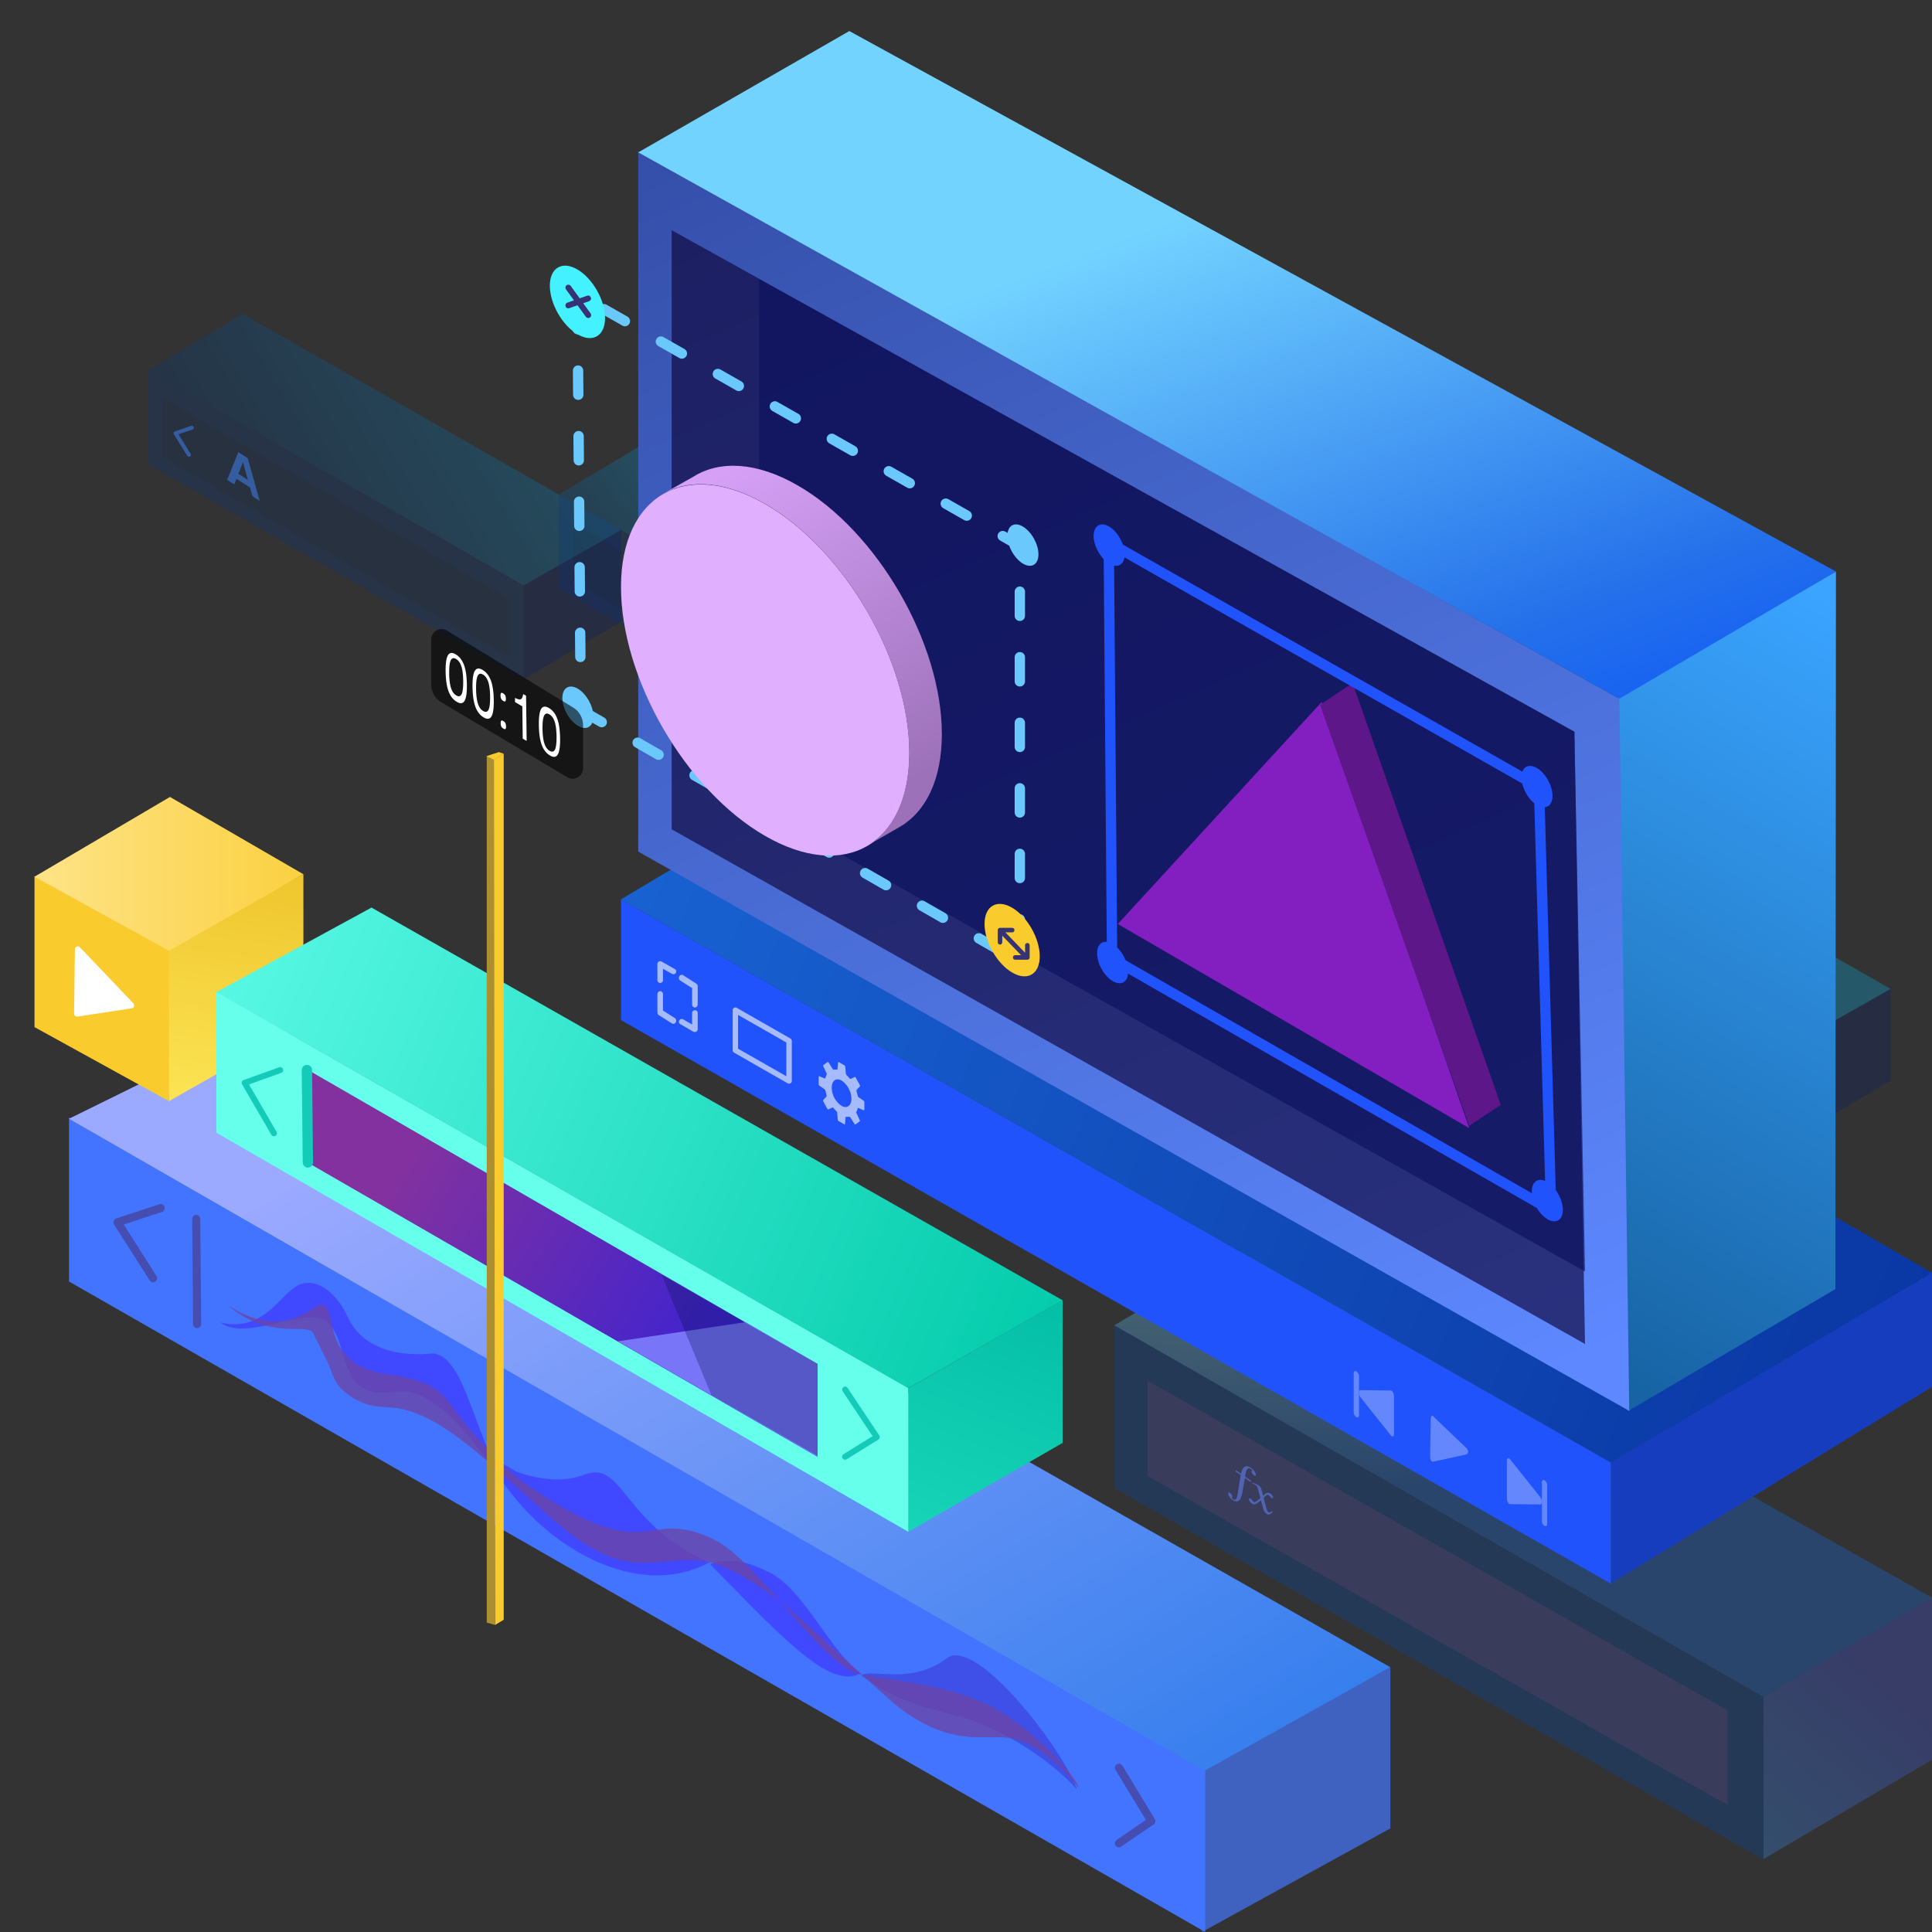 <svg width="560" height="560" viewBox="0 0 560 560" xmlns="http://www.w3.org/2000/svg">
    <rect x="0" y="0" width="560" height="560" fill="#333333" stroke="none"/>
    <defs>
        <linearGradient x1="70.762%" y1="34.012%" x2="23.033%" y2="120.857%" id="a">
            <stop stop-color="#4154DC" offset="0%"/>
            <stop stop-color="#3590EF" offset="100%"/>
        </linearGradient>
        <linearGradient x1="46.972%" y1="16.745%" x2="44.244%" y2="55.464%" id="b">
            <stop stop-color="#73D3FF" offset="0%"/>
            <stop stop-color="#176FE8" offset="100%"/>
        </linearGradient>
        <linearGradient x1="118.271%" y1="17.077%" x2="-17.445%" y2="63.54%" id="c">
            <stop stop-color="#00C0FF" offset="0%"/>
            <stop stop-color="#011155" offset="100%"/>
            <stop stop-color="#011155" offset="100%"/>
        </linearGradient>
        <linearGradient x1="50%" y1="33.51%" x2="-17.445%" y2="63.54%" id="d">
            <stop stop-color="#00C0FF" offset="0%"/>
            <stop stop-color="#011155" offset="100%"/>
            <stop stop-color="#011155" offset="100%"/>
        </linearGradient>
        <linearGradient x1="-109.262%" y1="18.507%" x2="155.117%" y2="81.919%" id="e">
            <stop stop-color="#268BFF" offset="0%"/>
            <stop stop-color="#03228C" offset="100%"/>
        </linearGradient>
        <linearGradient x1="57.816%" y1="-2.218%" x2="31.936%" y2="171.626%" id="f">
            <stop stop-color="#3AA4FF" offset="0%"/>
            <stop stop-color="#003968" offset="100%"/>
        </linearGradient>
        <linearGradient x1="65.758%" y1="106.091%" x2="7.713%" y2="-60.743%" id="g">
            <stop stop-color="#5D88FF" offset="0%"/>
            <stop stop-color="#223582" offset="100%"/>
        </linearGradient>
        <linearGradient x1="43.115%" y1="29.113%" x2="104.102%" y2="118.114%" id="h">
            <stop stop-color="#73D3FF" offset="0%"/>
            <stop stop-color="#2571EA" offset="61.479%"/>
            <stop stop-color="#0049FF" offset="100%"/>
        </linearGradient>
        <linearGradient x1="25.358%" y1="88.992%" x2="64.024%" y2="-2.722%" id="i">
            <stop stop-color="#9D71B9" offset="0%"/>
            <stop stop-color="#D5A0F6" offset="100%"/>
        </linearGradient>
        <linearGradient x1="24.263%" y1="13.375%" x2="108.961%" y2="91.616%" id="j">
            <stop stop-color="#9BA9FF" offset="0%"/>
            <stop stop-color="#2D7BEC" offset="100%"/>
        </linearGradient>
        <linearGradient x1="56.893%" y1="115.219%" x2="68.877%" y2="-24.59%" id="k">
            <stop stop-color="#FDE757" offset="0%"/>
            <stop stop-color="#ECBF25" offset="100%"/>
        </linearGradient>
        <linearGradient x1="-24.367%" y1="7.297%" x2="129.846%" y2="7.297%" id="l">
            <stop stop-color="#FFE899" offset="0%"/>
            <stop stop-color="#FACB2C" offset="100%"/>
        </linearGradient>
        <linearGradient x1="22.719%" y1="126.718%" x2="66.735%" y2="-35.489%" id="m">
            <stop stop-color="#1AD8BA" offset="0%"/>
            <stop stop-color="#00BAA3" offset="100%"/>
        </linearGradient>
        <linearGradient x1="110.151%" y1="63.495%" x2="-22.462%" y2="31.081%" id="n">
            <stop stop-color="#00CAA9" offset="0%"/>
            <stop stop-color="#65FFEC" offset="100%"/>
        </linearGradient>
        <linearGradient x1="92.141%" y1="71.345%" x2="14.324%" y2="35.397%" id="o">
            <stop stop-color="#2E02D3" offset="0%"/>
            <stop stop-color="#861594" offset="100%"/>
        </linearGradient>
    </defs>
    <g fill="none" fill-rule="evenodd">
        <g opacity=".312">
            <path fill="url(#a)" d="M188.123 135.828v47.05L237 154.075v-47.046z" transform="translate(323 356)"/>
            <path fill="#0048A0" d="M323 431.326 511.123 539v-47.152L323 383.95z"/>
            <path fill="#4650B5" d="m332.624 427.852 168.157 95.36v-27.43l-168.157-95.585z"/>
            <path fill="url(#b)" d="M47.326 0 0 28.155l188.123 107.673L237 107.088z" transform="translate(323 356)"/>
        </g>
        <g opacity=".27">
            <path fill="#021B6D" d="M151.746 169.676v27.254L180 180.245v-27.25z"/>
            <path fill="#07337D" d="M43 134.632 151.746 197v-27.312L43 107.19z"/>
            <path fill="url(#c)" d="M27.357 0 0 16.308l108.746 62.368L137 62.637z" transform="translate(43 91)"/>
            <path fill="#092B63" d="m47.173 132.508 100.65 58.1V173.68l-100.65-58.23z"/>
        </g>
        <g opacity=".546">
            <path stroke="#3F80EE" stroke-width="1.146" stroke-linecap="round" stroke-linejoin="round" d="m55.598 123.978-4.724 1.584 3.898 6.268"/>
            <path d="m67.894 140.415.639-1.647 3.922 2.528.7 2.51 2.127 1.372-3.493-12.393-2.7-1.74-3.256 8.042 2.06 1.328zm3.952-1.321-2.745-1.77 1.328-3.334 1.417 5.104z" fill="#3F80EE" fill-rule="nonzero"/>
        </g>
        <g opacity=".27">
            <path fill="#021B6D" d="M270.746 205.676v27.254L299 216.245v-27.25z"/>
            <path fill="#07337D" d="M162 170.632 270.746 233v-27.312L162 143.19z"/>
            <path fill="url(#d)" d="M27.357 0 0 16.308l108.746 62.368L137 62.637z" transform="translate(162 127)"/>
            <path fill="#092B63" d="m166.173 168.508 100.65 58.1V209.68l-100.65-58.23z"/>
        </g>
        <g opacity=".27">
            <path fill="#021B6D" d="M519.746 302.676v27.254L548 313.245v-27.25z"/>
            <path fill="#07337D" d="M411 267.632 519.746 330v-27.312L411 240.19z"/>
            <path fill="url(#d)" d="M27.357 0 0 16.308l108.746 62.368L137 62.637z" transform="translate(411 224)"/>
            <path fill="#092B63" d="m415.173 265.508 100.65 58.1V306.68l-100.65-58.23z"/>
        </g>
        <path stroke="#6487FE" stroke-width="1.457" stroke-linecap="round" stroke-linejoin="round" d="m131 310 4 7.07-4 2.93"/>
        <path fill="#173DBF" d="m466.862 423.882.023 35.118L560 402.002v-33.323z"/>
        <path fill="#2153FD" d="M180 295.679 466.885 459v-35.133L180 260.683z"/>
        <path fill="url(#e)" d="M94.952 0 0 56.683l286.885 163.231L380 164.927z" transform="translate(180 204)"/>
        <g fill-rule="nonzero">
            <path d="m414.71 411.139-.191 10.918c-.014.787.19 1.633.87 1.633l9.391-2.057c1.009-.177 1.009-1.395.037-2.107l-9.202-8.817c-.425-.6-.892-.357-.906.43zM404.055 415.57v-10.904c0-.788-.463-1.621-.898-1.621l-8.793-.104c-.585 0-.585 1.383 0 2.112l8.793 11.007c.435.55.898.298.898-.49z" fill="#6487FE"/>
            <path d="M393.138 410.74c.437.238.78 0 .78-.569v-11.256a1.73 1.73 0 0 0-.78-1.405c-.42-.24-.763 0-.763.553v11.256c.006.563.289 1.09.763 1.42zM436.783 434.37v-10.924c0-.788.462-1.026.898-.49l8.793 11.012c.585.729.585 2.113 0 2.113l-8.793-.09c-.436-.014-.898-.848-.898-1.622z" fill="#6487FE"/>
            <path d="M447.692 442.311a1.744 1.744 0 0 1-.763-1.488V429.62c0-.536.342-.789.763-.55.474.322.758.842.764 1.398v11.203c0 .625-.343.863-.764.64z" fill="#6487FE"/>
            <path d="M228.71 314.116a.845.845 0 0 0 .407-.111.803.803 0 0 0 .391-.68v-11.612a.817.817 0 0 0-.391-.694l-15.548-8.893a.818.818 0 0 0-.798 0 .776.776 0 0 0-.406.68v11.612a.79.79 0 0 0 .406.694l15.548 8.893c.12.068.254.106.392.11zm-.783-11.945v9.78l-13.994-7.977v-9.795l13.994 7.992zM201.424 292.022c.448 0 .811-.399.811-.89v-5.255a.895.895 0 0 0-.398-.766l-3.83-2.44a.757.757 0 0 0-.82.006.92.92 0 0 0-.406.782c.002.321.16.617.414.776l3.417 2.174v4.69c-.004.241.08.474.232.647.152.173.36.272.58.276zM191.358 284.92a.805.805 0 0 0 .811-.798v-3.32l2.619 1.485a.822.822 0 0 0 1.11-.309.797.797 0 0 0-.314-1.093l-3.813-2.172a.837.837 0 0 0-.811 0 .783.783 0 0 0-.413.687v4.708c0 .444.36.805.811.813zM195.19 296.754a.762.762 0 0 0 .698-.456.943.943 0 0 0 .086-.676.855.855 0 0 0-.385-.535l-3.418-2.185v-4.718a.93.93 0 0 0-.234-.638.76.76 0 0 0-.578-.258c-.448 0-.812.401-.812.896v5.284c0 .32.159.616.413.77l3.831 2.437c.125.063.262.09.4.08zM201.423 299.114a.787.787 0 0 0 .583-.227.771.771 0 0 0 .229-.577v-4.709a.786.786 0 0 0-.239-.563.802.802 0 0 0-.573-.226.808.808 0 0 0-.811.79v3.355l-2.606-1.495a.826.826 0 0 0-.82.005.81.81 0 0 0 .009 1.405l3.83 2.2c.126.05.264.064.398.042zM250.362 321.81l-1.538-.647a.162.162 0 0 0-.134.007.152.152 0 0 0-.08.103 3.937 3.937 0 0 1-.398.991c-.02.16.01.323.085.468l.869 1.885c.1.192.114.385 0 .426l-1.24.908s-.199-.068-.298-.247l-1.083-1.72c-.114-.179-.27-.303-.342-.289a3.125 3.125 0 0 1-.94 0c-.085 0-.157.069-.17.179l-.172 1.899a.123.123 0 0 1-.064.114.132.132 0 0 1-.135-.004l-1.681-.95a.478.478 0 0 1-.214-.357l-.156-2.023a.815.815 0 0 0-.228-.454 9.75 9.75 0 0 1-.812-.88c-.114-.152-.27-.248-.328-.22l-1.253.605s-.2-.097-.3-.29l-1.082-2.008c-.1-.179-.142-.372-.085-.427l.997-1.06v-.426a13.246 13.246 0 0 1-.328-1.238.765.765 0 0 0-.256-.426l-1.496-1.046a.517.517 0 0 1-.2-.372v-2.201c0-.138.086-.206.172-.165l1.552.646c.044.013.09.009.13-.012.04-.02.07-.056.084-.098a4.54 4.54 0 0 1 .384-.99.748.748 0 0 0-.085-.482l-.869-1.871c-.085-.193-.114-.385 0-.427l1.254-.908s.185.07.299.234l1.082 1.734c.114.179.257.303.328.289.31-.055.63-.055.94 0 .085 0 .17-.069.185-.18l.157-1.898a.137.137 0 0 1 .075-.112.147.147 0 0 1 .138.002l1.681.936a.49.49 0 0 1 .2.371l.17 2.023c.029.17.108.327.228.454.293.274.564.568.812.88.114.138.257.248.328.207l1.24-.592c.07 0 .199.096.298.29l1.097 1.994c.1.193.143.385.086.44l-.998 1.046v.44c.143.405.257.82.342 1.239a.79.79 0 0 0 .242.426l1.51 1.046c.108.097.175.23.186.371v2.174c-.015.152-.086.234-.186.193zm-3.575-3.343c-.038-2.092-1.093-4.045-2.849-5.27-1.58-.88-2.848 0-2.848 2.091.026 2.091 1.085 4.044 2.848 5.256 1.567.88 2.85-.055 2.85-2.077z" fill="#A6BAFE"/>
        </g>
        <path fill="url(#f)" d="m284.048 192.678 2.887 207.3L347 364.638l.16-207.976z" transform="translate(185 9)"/>
        <path fill="url(#g)" d="m0 237.84 287.25 162.121-2.87-206.44L0 34.878z" transform="translate(185 9)"/>
        <path fill="#10063B" opacity=".659" d="m194.685 240.374 264.733 149.18-3.075-177.454L194.685 66.72z"/>
        <path fill="#0D125E" opacity=".659" d="m220.042 234.3 239.376 134.244-3.075-156.444L220.042 80.896z"/>
        <path fill="url(#h)" d="M61.18 0 0 35.165l284.38 158.357 62.78-36.86z" transform="translate(185 9)"/>
        <path fill="#831FC1" d="m324 267.828 59.09-64.342L425.87 327z"/>
        <path fill="#5D1789" d="m382.623 204.312 9.434-6.312L435 320.248l-9.131 6.071z"/>
        <path d="m168.343 205.825 127.262 72.974V158.2l-128.23-72.953.968 120.579z" stroke="#6AC8FD" stroke-width="3" stroke-linecap="round" stroke-dasharray="7,12"/>
        <path d="M167.375 78.11c-4.418-2.592-8-.49-8 4.695 0 5.184 3.582 11.493 8 14.082 4.418 2.598 8 .49 8-4.694 0-5.185-3.582-11.49-8-14.083z" fill="#43F1FF"/>
        <path d="M293.375 263.11c-4.418-2.592-8-.49-8 4.695 0 5.184 3.582 11.493 8 14.082 4.418 2.598 8 .49 8-4.694 0-5.185-3.582-11.49-8-14.083z" fill="#FACB2C"/>
        <g stroke="#353374" stroke-linecap="round" stroke-linejoin="round" stroke-width="1.69">
            <path d="m164.734 83.366 5.766 7.964M170.46 86.508l-5.726 2.019"/>
        </g>
        <g fill-rule="nonzero">
            <path d="M263.594 218.251c0-26.558-18.724-58.88-41.797-72.15C198.724 132.83 180 143.58 180 170.139c0 26.559 18.706 58.88 41.797 72.168 23.09 13.289 41.797 2.52 41.797-24.056z" fill="#E0B0FE"/>
            <path d="M71.995 3.153c-7.62-4.759-18.317-4.3-30.198 2.537C18.724 18.96 0 51.335 0 77.77c0 13.324 4.72 22.664 12.376 27l-2.563-1.463 11.863 6.82C14.126 105.774 9.46 96.451 9.46 83.181c0-26.559 18.724-58.88 41.797-72.15C62.483 4.561 72.65 3.804 80.164 7.77l-8.169-4.617z" fill="url(#i)" transform="matrix(-1 0 0 1 273 135)"/>
        </g>
        <path stroke="#353374" stroke-width="1.32" stroke-linecap="round" stroke-linejoin="round" d="M297.784 273.996v3.521h-3.523M289.858 273.116v-3.522h3.523M290.976 270.74l6.524 6.76"/>
        <path d="M450 230.682c0-2.963-2.015-6.566-4.5-8.048-2.485-1.48-4.5-.28-4.5 2.683s2.015 6.567 4.5 8.047c2.485 1.485 4.5.28 4.5-2.682M453 350.682c0-2.963-2.015-6.566-4.5-8.048-2.485-1.48-4.5-.28-4.5 2.683s2.015 6.567 4.5 8.047c2.485 1.485 4.5.28 4.5-2.682M327 281.682c0-2.963-2.015-6.566-4.5-8.048-2.485-1.48-4.5-.28-4.5 2.683s2.015 6.567 4.5 8.047c2.485 1.485 4.5.28 4.5-2.682M326 160.682c0-2.963-2.015-6.566-4.5-8.048-2.485-1.48-4.5-.28-4.5 2.683s2.015 6.567 4.5 8.047c2.485 1.485 4.5.28 4.5-2.682" fill="#2153FD"/>
        <path d="M357.315 434.79c1.426.996 2.356.209 2.79-2.201l.738-4.176 1.692 1.182.055-.43-1.677-1.172c.262-2.133.757-2.814 1.635-2.201.219.153.35.318.36.442.011.14-.14.108-.119.372.03.372.346.812.628 1.01.36.251.632.133.605-.208-.043-.558-.655-1.367-1.423-1.903-.956-.667-1.557-.589-1.975-.25-.46.368-.659 1.035-.917 1.896l-1.458-1.018-.07.42 1.426.995-.868 5.552c-.229 1.424-.664 1.911-1.323 1.452-.188-.132-.322-.328-.333-.467-.013-.171.122-.15.106-.352-.025-.325-.28-.738-.64-.99-.33-.23-.573-.12-.545.236.043.543.607 1.318 1.313 1.81zm9.79 3.963c.596.416.974.328 1.774-.433l-.246-.304c-.114.068-.169.117-.295.205-.324.214-.484.248-.688.106-.22-.153-.376-.453-.52-.964l-.665-2.429c-.123-.438-.172-.677-.18-.786.596-.712 1.106-1.001 1.388-.804.376.263.538.625.836.833.313.219.514.14.489-.187-.027-.34-.312-.76-.688-1.022-.69-.482-1.225-.328-2.192.565l-.257-1.015c-.303-1.208-.513-1.619-.905-1.892-.36-.252-.869-.504-1.798-.83l-.167-.059.066.281.276.12c.292.13.478.23.603.318.392.273.511.474.804 1.558l.59 2.23-1.144.902c-.293.235-.567.322-.74.202a2.48 2.48 0 0 1-.418-.424c-.213-.251-.374-.423-.515-.521-.314-.22-.513-.124-.49.186.033.403.35.86.836 1.199.485.339.788.418 1.406-.015l1.234-.883.6 2.163c.248.907.505 1.35 1.007 1.7z" fill="#6487FE" fill-rule="nonzero" opacity=".545"/>
        <path d="M296.5 152.634c-2.485-1.48-4.5-.28-4.5 2.683s2.015 6.567 4.5 8.047c2.485 1.485 4.5.28 4.5-2.682 0-2.963-2.015-6.566-4.5-8.048zM167.5 199.634c-2.485-1.48-4.5-.28-4.5 2.683s2.015 6.567 4.5 8.047c2.485 1.485 4.5.28 4.5-2.682 0-2.963-2.015-6.566-4.5-8.048z" fill="#6AC8FD"/>
        <g stroke="#2153FD" stroke-linecap="round" stroke-width="3">
            <path d="m322.343 277.825 127.262 72.974-3.516-122.662-124.713-70.89z"/>
        </g>
        <g>
            <path fill="#3F61BF" d="M348.389 513.287V560L403 529.97v-46.704z"/>
            <path fill="#4274FF" d="M20 371.443 349.336 560v-48.078L20 323.91z"/>
            <path fill="url(#j)" d="M55.361 0 0 27.274l329.161 188.988L383 186.266z" transform="translate(20 297)"/>
            <g opacity=".539" fill-rule="nonzero">
                <path d="M141.359 421.932c11.526 23.909 42.093 43.21 64.37 30.843-9.976-.903-23.93-2.27-33.42-9.285-9.49-7.016-16.807-14.437-30.95-21.558z" fill="#3E24FF"/>
                <path d="M169.585 427.377c-11.144 4.194-22.069-2.18-23.592-1.853 12.426 9.097 18.011 15.02 32.036 22.39 14.025 7.37 17.104 4.222 27.72 5.011-25.149-10.873-25.02-29.743-36.164-25.548z" fill="#3E24FF"/>
                <path d="M274.527 480.606c-10.602 7.942-21.237 2.921-24.943 4.994 4.896 3.402 10.323 7.598 27.149 11.562 11.217 2.643 26.646 11.745 35.443 21.522-4.341-12.244-29.342-44.3-37.649-38.078z" fill="#3930D3"/>
                <path d="M223.183 455.849c-9.087-4.621-13.388-3.625-17.377-2.5 3.144 3.214 6.6 6.775 10.452 10.678 15.926 16.134 26.029 24.885 33.248 20.982-8.754-6.012-16.269-24.045-26.323-29.16zM100.454 381.025c-.628-1.488-5.226-9.921-11.987-9.126-6.762.795-10.496 14.734-24.601 11.428 7.82 6.043 26.272-5.954 31.74.554 5.846 6.958 2.408 22.216 19.056 19.545 14.65-2.35 30.177 26.372 32.334 27.673-9.83-15.535-12.086-37.575-21.348-38.817-.327-.124-19.122 3.14-25.194-11.257z" fill="#3E24FF"/>
                <path d="M312.634 518.024c-.186.684-5.958-9.527-17.2-13.598-8.03-2.908-17.903 3.573-35.047-9.645-5.365-4.137-30.09-28.133-38.796-33.966-5.096-3.413-10.501-6.46-15.089-7.774-10.026-2.875-19.915 2.924-31.484-2.539-9.55-4.511-16.467-11.744-23.594-18.007-5.217-4.594-10.61-9.563-16.053-13.826-7.221-5.658-14.522-10.06-21.593-10.651l-.222-.017c-3.748-.271-8.329-.071-13.851-4.725-2.99-2.523-3.366-5.403-4.48-7.83-1.112-2.428-4.202-8.469-4.333-8.789-1.558-3.724-12.107 2.378-24.828-8.261 19.252 12.088 25.807-3.698 28.518.498 2.71 4.196.241 16.897 17.687 19.447 12.001 1.754 15.217 4.481 18.27 8.587 1.385 1.863 2.736 4.01 4.858 6.48 6.8 7.91 12.072 13.2 15.815 15.866 11.232 8.003 22.374 14.202 31.305 14.75 8.22.506 12.637-3.763 24.93 2.48 11.513 5.843 28.97 33.237 40.032 38.24 3.712 1.677 27.132 2.836 40.649 10.326s24.825 21.783 24.506 22.954z" fill="#931A55" opacity=".753"/>
            </g>
            <path stroke="#454DB0" stroke-width="2.349" stroke-linecap="round" stroke-linejoin="round" d="m46.572 350.178-12.504 4.103 10.318 16.23M324.334 512.376l9.379 15.48-9.379 6.417M56.873 353.306l.263 30.477"/>
        </g>
        <g>
            <path fill="url(#k)" d="m37.526 44.585 1.443 43.592 38.97-22.11V22.406z" transform="translate(10 231)"/>
            <path fill="#FACB2C" d="m10 297.714 38.97 21.463v-43.756L10 253.944z"/>
            <path fill="url(#l)" d="M39.263 0 0 23.12l38.97 21.465 38.968-22.18z" transform="translate(10 231)"/>
            <path fill="url(#m)" d="M200.55 139.292v41.643l44.727-25.763v-41.396z" transform="translate(62.723 263.065)"/>
            <path fill="#65FFEC" d="M62.723 328.329 263.273 444v-41.74L62.723 287.476z"/>
            <path fill="url(#n)" d="M44.96 0 0 24.497l200.55 114.795 44.727-25.468z" transform="translate(62.723 263.065)"/>
            <path fill-opacity=".88" fill="url(#o)" d="m0 26.898 147.854 85.328V85.322L0 0z" transform="translate(89.085 310.016)"/>
            <path fill="#7975F9" d="m179.115 388.786 37.003-5.558 20.82 12.11v26.904z"/>
            <path fill-opacity=".679" fill="#05124F" opacity=".437" d="m206.21 404.38-14.43-34.807 45.158 25.765v26.594z"/>
            <path stroke="#14CAB9" stroke-width="1.722" stroke-linecap="round" stroke-linejoin="round" d="M81.217 310.17 70.9 313.867l8.513 14.625M244.962 402.774l9.169 13.763-9.17 5.705"/>
            <path stroke="#14CAB9" stroke-width="2.99" stroke-linecap="round" stroke-linejoin="round" d="m88.954 310.161.289 26.778"/>
            <path d="m38.167 292.266-15.701 2.402a.861.861 0 0 1-.992-.862l.236-18.63a.861.861 0 0 1 1.485-.583l15.466 16.228a.861.861 0 0 1-.494 1.445z" fill="#FFF"/>
        </g>
        <g>
            <path d="M141.083 470.313V219.149l2.384.688V471z" fill="#AB8F31" fill-rule="nonzero"/>
            <path fill="#FACB2C" d="M143.196 220.186 143.5 471l2.5-1.504V218.484z"/>
            <path fill="#FACB2C" d="m141 219.17 3.598-1.17 1.402.484-2.797 1.738z"/>
        </g>
        <g>
            <path d="m127.942 203.564 36.507 21.728a3.01 3.01 0 0 0 4.551-2.588v-12.488c0-2.1-1.094-4.047-2.886-5.14l-36.535-22.283a3.01 3.01 0 0 0-4.579 2.57v13.026a6.022 6.022 0 0 0 2.942 5.175z" fill="#000" opacity=".584"/>
            <path d="M135.327 198.406c.036 2.356-.19 3.937-.675 4.743-.485.805-1.254.887-2.307.245-1.054-.643-1.837-1.668-2.352-3.077-.515-1.409-.79-3.291-.826-5.648-.035-2.356.188-3.935.67-4.736.481-.802 1.248-.882 2.301-.24 1.061.647 1.85 1.672 2.364 3.075.515 1.402.79 3.282.825 5.638zm-1.066-.981c-.02-1.827-.198-3.257-.534-4.29-.337-1.032-.856-1.747-1.558-2.145-.693-.394-1.2-.257-1.52.41-.32.666-.47 1.913-.45 3.74.02 1.826.199 3.26.538 4.3.338 1.04.854 1.757 1.548 2.15.702.398 1.212.263 1.53-.405.317-.667.466-1.92.446-3.76zM143.123 202.923c.036 2.357-.19 3.938-.675 4.743-.485.805-1.254.887-2.307.245s-1.837-1.668-2.352-3.077c-.515-1.408-.79-3.291-.826-5.648-.035-2.356.188-3.935.67-4.736.481-.802 1.248-.881 2.301-.24 1.062.648 1.85 1.672 2.364 3.075.515 1.402.79 3.282.825 5.638zm-1.066-.981c-.02-1.827-.198-3.256-.534-4.29-.337-1.032-.856-1.747-1.558-2.145-.693-.393-1.2-.257-1.52.41-.32.667-.47 1.913-.45 3.74.02 1.827.2 3.26.538 4.3s.854 1.757 1.548 2.15c.702.398 1.212.264 1.53-.404.317-.668.466-1.922.446-3.761zM146.63 202.525c.005.416-.054.666-.177.75-.124.085-.321.046-.594-.115-.302-.18-.506-.397-.613-.654a2.42 2.42 0 0 1-.167-.901c-.005-.383.05-.628.164-.734.115-.105.31-.076.587.088.289.171.493.38.612.624.12.245.182.559.187.942zm.044 8.038c.006.41-.053.658-.176.743-.124.085-.321.046-.593-.116-.302-.18-.507-.397-.614-.651a2.396 2.396 0 0 1-.167-.9c-.005-.39.05-.637.164-.74.114-.103.31-.072.586.093.29.172.494.38.613.621.12.243.182.56.187.95zM151.515 214.096l-.12-9.36-2.106-1.233-.015-1.22c.57.282.998.433 1.288.452.29.02.514-.078.673-.291.16-.214.298-.637.415-1.27l.836.49.167 13.098-1.138-.666zM162.347 213.966c.035 2.356-.19 3.937-.675 4.742-.486.805-1.255.887-2.308.245s-1.837-1.668-2.352-3.076c-.515-1.41-.79-3.292-.825-5.648-.036-2.357.187-3.936.669-4.737.482-.801 1.249-.881 2.302-.24 1.061.648 1.849 1.673 2.364 3.075.514 1.403.79 3.282.825 5.639zm-1.032-.48c-.02-1.827-.198-3.256-.535-4.289-.336-1.033-.856-1.748-1.558-2.146-.693-.393-1.2-.256-1.52.41-.32.667-.47 1.913-.45 3.74.02 1.827.2 3.26.538 4.3.339 1.04.855 1.757 1.548 2.15.702.398 1.212.264 1.53-.404.318-.668.467-1.922.447-3.761z" fill="#FFF" fill-rule="nonzero"/>
        </g>
    </g>
</svg>
